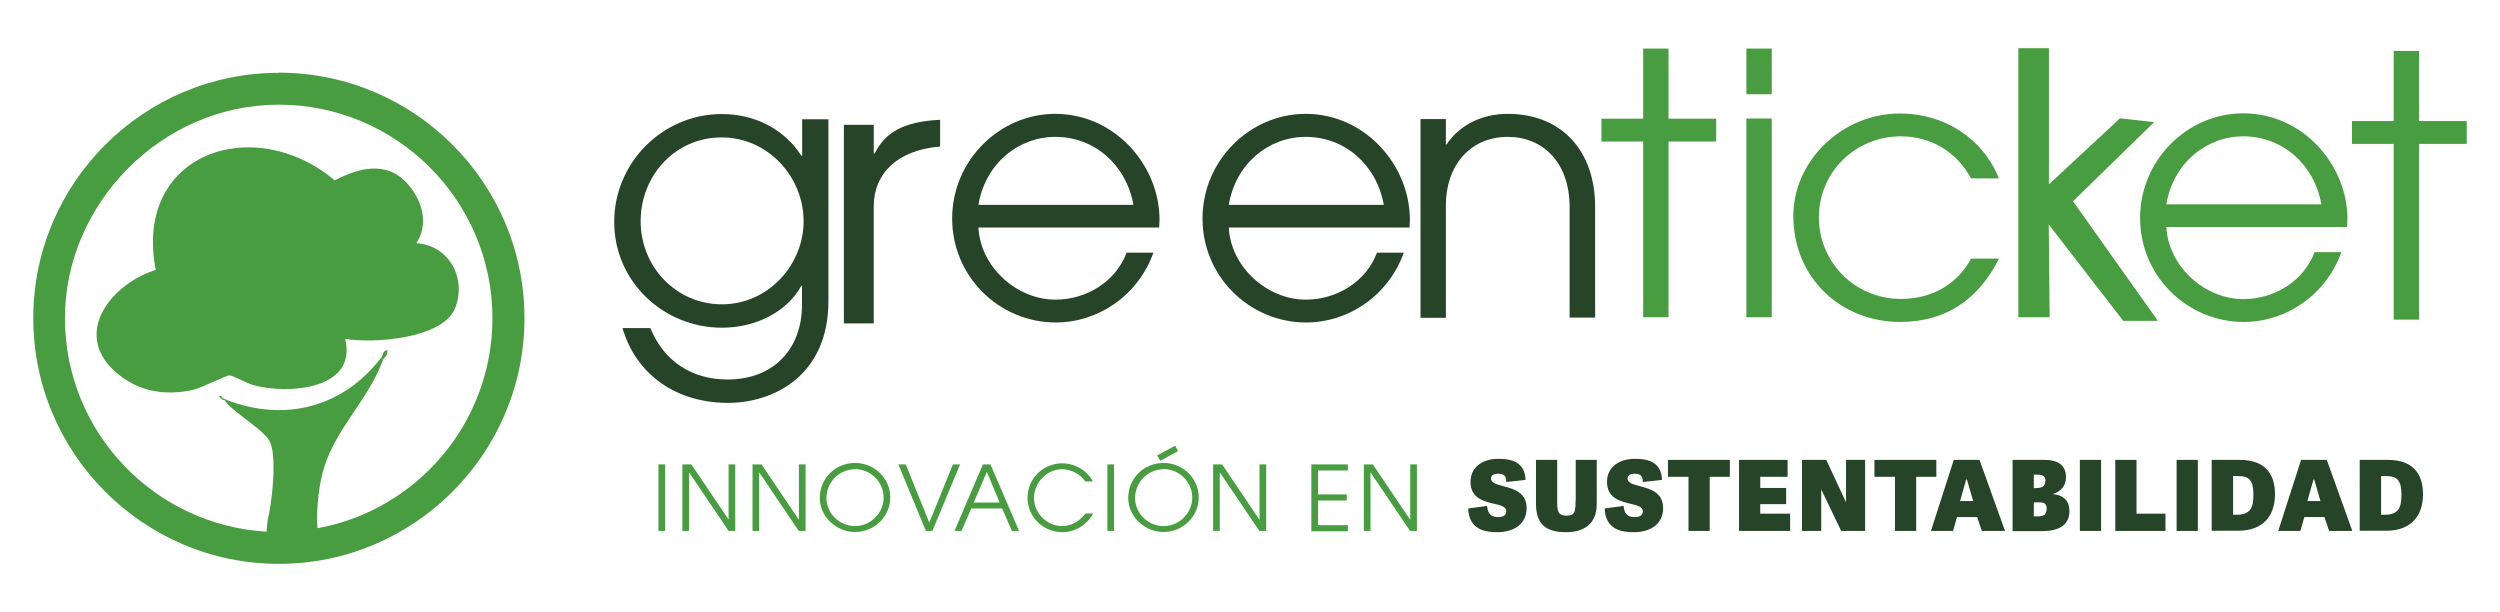 <?xml version="1.0" encoding="UTF-8"?> <svg xmlns="http://www.w3.org/2000/svg" id="Capa_1" data-name="Capa 1" viewBox="0 0 139 34.03"><defs><style> .cls-1 { fill: #479d3f; } .cls-2 { fill: #264427; } </style></defs><g><path class="cls-1" d="M21.31,20l-.11-.11c.07-.08.08-.4.32-.43.09.26-.17.43-.21.53Z"></path><path class="cls-1" d="M12.6,22.24h-.21v-.11c.06.04.15.08.21.11Z"></path><path class="cls-1" d="M23.12,13.52c1.84.1,2.85,1.95,2.18,3.62-.68,1.7-4.57,1.97-6.11,1.7.7,2.84-3.2,3.09-5.08,2.58-.35-.09-1.17-.55-1.35-.55-.2,0-1.55.7-2.05.81-1.59.35-3.1.07-4.32-1.03-2.4-2.17-.13-4.91,2.27-5.64-1.27-6.52,5.48-8.76,9.95-4.98,1.52-.8,3.1-1.1,4.25.43.68.91.94,2.09.28,3.07Z"></path><path class="cls-1" d="M12.38,22.13v.11l-.21-.21c.2-.06.18.09.21.11Z"></path></g><path class="cls-1" d="M15.5,4.05C7.97,4.05,1.85,10.17,1.85,17.69s6.12,13.66,13.65,13.66,13.66-6.13,13.66-13.66-6.13-13.65-13.66-13.65ZM17.65,29.38c-.08-1.11.09-2.57.41-3.52.76-2.21,2.44-3.68,3.24-5.86l-.11-.11c-2.12,2.76-5.35,3.6-8.61,2.34h-.11c.47.72,2.26,1.66,2.56,2.38.37.92.09,3.35-.15,4.33-.02.12-.04.38-.06.62-6.24-.36-11.21-5.54-11.21-11.87S8.95,5.82,15.5,5.82s11.88,5.33,11.88,11.87c0,5.82-4.2,10.68-9.73,11.68Z"></path><g><path class="cls-2" d="M44.6,15.88h-.04c-.82,1.49-2.57,2.34-4.42,2.34-3.26,0-5.99-2.57-5.99-5.88s2.7-6,5.99-6c1.84,0,3.47.85,4.42,2.32h.04v-2.03h1.46v10.12c0,4.1-3.01,5.65-5.59,5.65-2.83,0-5.09-1.53-5.86-4.16h1.55c.75,1.84,2.3,2.86,4.29,2.86,2.6,0,4.14-1.74,4.14-4.14v-1.08ZM44.68,12.3c0-2.46-1.97-4.66-4.56-4.66s-4.5,2.13-4.5,4.66,1.97,4.62,4.52,4.62,4.54-2.17,4.54-4.62Z"></path><path class="cls-2" d="M46.92,17.99V6.94h1.66v1.6h.05c.57-1.15,1.56-1.78,3.64-1.88v1.49h-.02c-2.39.2-3.67,1.53-3.67,3.31v6.52h-1.66Z"></path><path class="cls-2" d="M54.4,12.66c.12,2.2,2.14,4,4.28,4,1.72,0,3.35-.99,3.96-2.61h1.49c-.85,2.38-3.07,3.88-5.43,3.88-3.13,0-5.76-2.54-5.76-5.78s2.65-5.82,5.73-5.82c3.31,0,5.8,2.85,5.8,5.9,0,.14-.02.28-.02.42h-10.06ZM63.02,11.39c-.4-2.22-2.16-3.78-4.34-3.78-2.06,0-3.9,1.49-4.28,3.78h8.62Z"></path><path class="cls-2" d="M68.32,12.66c.12,2.2,2.14,4,4.28,4,1.72,0,3.35-.99,3.96-2.61h1.49c-.85,2.38-3.07,3.88-5.43,3.88-3.13,0-5.76-2.54-5.76-5.78s2.65-5.82,5.73-5.82c3.31,0,5.8,2.85,5.8,5.9,0,.14-.02.28-.02.42h-10.06ZM76.94,11.39c-.4-2.22-2.16-3.78-4.34-3.78-2.06,0-3.9,1.49-4.28,3.78h8.62Z"></path><path class="cls-2" d="M87.27,17.67v-6.16c0-2.48-1.49-3.9-3.43-3.9-2.14,0-3.45,1.64-3.45,3.8v6.26h-1.41V6.62h1.41v1.41h.04c.71-1.07,1.96-1.7,3.39-1.7,3.05,0,4.87,2.1,4.87,5.17v6.16h-1.41Z"></path><path class="cls-1" d="M91.36,17.64V7.87h-2.32v-1.27h2.32v-3.9h1.41v3.9h2.65v1.27h-2.65v9.77h-1.41Z"></path><path class="cls-1" d="M97.1,5.24v-2.54h1.41v2.54h-1.41ZM97.1,17.64V6.59h1.41v11.05h-1.41Z"></path><path class="cls-1" d="M111.14,14.39c-1.13,2.24-2.93,3.51-5.49,3.51-3.29,0-5.94-2.44-5.94-5.9,0-3.03,2.67-5.69,5.94-5.69,2.42,0,4.58,1.35,5.49,3.61h-1.55c-.83-1.54-2.3-2.34-3.9-2.34-2.54,0-4.56,2-4.56,4.5s2,4.54,4.56,4.54c1.68,0,3.11-.77,3.9-2.24h1.55Z"></path><path class="cls-1" d="M118.06,17.85l-4.15-5.37.05,5.16h-1.74V2.68h1.7v7.57s3.95-3.67,3.95-3.67l1.9.21-4.51,4.4,4.72,6.65h-1.91Z"></path><path class="cls-1" d="M120.45,12.63c.12,2.2,2.14,4,4.28,4,1.72,0,3.35-.99,3.96-2.61h1.49c-.85,2.38-3.07,3.88-5.43,3.88-3.13,0-5.76-2.54-5.76-5.78s2.65-5.82,5.73-5.82c3.31,0,5.8,2.85,5.8,5.9,0,.14-.02.28-.02.42h-10.06ZM129.07,11.36c-.4-2.22-2.16-3.78-4.34-3.78-2.06,0-3.9,1.49-4.28,3.78h8.62Z"></path><path class="cls-1" d="M133.09,17.77V8h-2.32v-1.27h2.32v-3.9h1.41v3.9h2.65v1.27h-2.65v9.77h-1.41Z"></path></g><g><path class="cls-1" d="M36.61,29.52v-3.7h.37v3.7h-.37Z"></path><path class="cls-1" d="M40.51,29.52l-2.2-3.26h0v3.26h-.37v-3.7h.5l2.07,3.07h0v-3.07h.37v3.7h-.37Z"></path><path class="cls-1" d="M44.41,29.52l-2.2-3.26h0v3.26h-.37v-3.7h.5l2.07,3.07h.01v-3.07h.37v3.7h-.37Z"></path><path class="cls-1" d="M47.54,29.58c-1.01,0-1.96-.82-1.96-1.9s.87-1.94,1.96-1.94,1.96.86,1.96,1.92-.89,1.92-1.96,1.92ZM47.53,26.09c-.88,0-1.58.74-1.58,1.6s.73,1.56,1.59,1.56,1.59-.72,1.59-1.58-.71-1.59-1.6-1.59Z"></path><path class="cls-1" d="M51.48,29.52l-1.53-3.7h.41l1.31,3.24,1.31-3.24h.4l-1.54,3.7h-.37Z"></path><path class="cls-1" d="M56.26,29.52l-.54-1.25h-1.72l-.54,1.25h-.39l1.58-3.7h.42l1.59,3.7h-.41ZM54.87,26.24l-.73,1.7h1.44l-.71-1.7Z"></path><path class="cls-1" d="M60.78,28.55c-.36.65-1.01,1.04-1.71,1.04-1.06,0-1.94-.84-1.94-1.91s.87-1.92,1.93-1.92c.69,0,1.4.4,1.7,1.01h-.42c-.29-.43-.79-.68-1.29-.68-.83,0-1.56.73-1.56,1.59s.73,1.57,1.56,1.57c.51,0,.96-.25,1.3-.7h.42Z"></path><path class="cls-1" d="M61.57,29.52v-3.7h.37v3.7h-.37Z"></path><path class="cls-1" d="M64.69,29.58c-1.01,0-1.96-.82-1.96-1.9s.87-1.94,1.96-1.94,1.96.86,1.96,1.92-.89,1.92-1.96,1.92ZM64.69,26.09c-.88,0-1.58.74-1.58,1.6s.73,1.56,1.59,1.56,1.59-.72,1.59-1.58-.71-1.59-1.6-1.59ZM64.51,25.61l-.17-.29,1-.54.16.3-.99.54Z"></path><path class="cls-1" d="M70.02,29.52l-2.2-3.26h0v3.26h-.37v-3.7h.5l2.07,3.07h.01v-3.07h.37v3.7h-.37Z"></path><path class="cls-1" d="M72.91,29.52v-3.7h2.03v.34h-1.66v1.33h1.6v.34h-1.6v1.37h1.66v.34h-2.03Z"></path><path class="cls-1" d="M78.4,29.52l-2.2-3.26h0v3.26h-.37v-3.7h.5l2.07,3.07h.01v-3.07h.37v3.7h-.37Z"></path></g><g><path class="cls-2" d="M82.9,26.6c0,.25.31.33.68.43.57.15,1.3.34,1.3,1.22,0,.95-.79,1.34-1.63,1.34-.59,0-1.58-.09-1.62-1.32l1.05-.14c.04.34.13.62.61.62.28,0,.46-.09.46-.33s-.31-.33-.68-.41c-.58-.14-1.31-.31-1.31-1.22,0-.85.71-1.28,1.55-1.28.71,0,1.47.16,1.51,1.17l-1.07.12c0-.37-.15-.46-.47-.46-.22,0-.38.08-.38.27Z"></path><path class="cls-2" d="M87.61,27.85v-2.28h1.17v2.44c0,1.13-.72,1.58-1.71,1.58-1.17,0-1.67-.48-1.67-1.61v-2.41h1.18v2.26c0,.52,0,.84.52.84.48,0,.5-.26.5-.82Z"></path><path class="cls-2" d="M90.49,26.6c0,.25.31.33.68.43.57.15,1.3.34,1.3,1.22,0,.95-.79,1.34-1.63,1.34-.59,0-1.58-.09-1.62-1.32l1.05-.14c.04.34.13.62.61.62.28,0,.46-.09.46-.33s-.31-.33-.68-.41c-.58-.14-1.31-.31-1.31-1.22,0-.85.71-1.28,1.55-1.28.71,0,1.47.16,1.51,1.17l-1.07.12c0-.37-.15-.46-.47-.46-.22,0-.38.08-.38.27Z"></path><path class="cls-2" d="M93.87,26.51h-1.13v-.94h3.44v.94h-1.12v3.01h-1.18v-3.01Z"></path><path class="cls-2" d="M99.53,28.56v.96h-2.84v-3.95h2.7v.94h-1.52v.62h1.44v.9h-1.44v.53h1.65Z"></path><path class="cls-2" d="M101.26,27.21v2.31h-1.07v-3.95h1.35l1.1,2.36v-2.36h1.06v3.95h-1.33l-1.11-2.31Z"></path><path class="cls-2" d="M105.35,26.51h-1.13v-.94h3.44v.94h-1.12v3.01h-1.18v-3.01Z"></path><path class="cls-2" d="M111.48,29.52h-1.29l-.26-.77h-1.12l-.22.77h-1.23l1.27-3.95h1.43l1.42,3.95ZM109.32,26.66l-.34,1.2h.73l-.35-1.2h-.03Z"></path><path class="cls-2" d="M111.9,25.57h1.76c.93,0,1.21.43,1.21.97,0,.51-.34.8-.7.92v.02c.61.06.89.4.89.95,0,.81-.66,1.1-1.52,1.1h-1.64v-3.95ZM113.73,26.74c0-.35-.29-.35-.5-.35h-.15v.75h.05c.35,0,.59-.05.59-.4ZM113.8,28.31c0-.37-.22-.38-.47-.38h-.25v.78h.19c.34,0,.52-.08.52-.4Z"></path><path class="cls-2" d="M115.64,29.52v-3.95h1.18v3.95h-1.18Z"></path><path class="cls-2" d="M120.4,28.56v.96h-2.79v-3.95h1.18v2.99h1.61Z"></path><path class="cls-2" d="M121.02,29.52v-3.95h1.18v3.95h-1.18Z"></path><path class="cls-2" d="M122.97,25.57h1.56c1.37,0,1.96.74,1.96,1.91s-.64,2.03-2.05,2.03h-1.47v-3.95ZM125.29,27.51c0-.79-.22-1.04-.85-1.04h-.28v2.15h.2c.79,0,.93-.43.93-1.11Z"></path><path class="cls-2" d="M130.79,29.52h-1.29l-.26-.77h-1.12l-.22.77h-1.23l1.27-3.95h1.43l1.42,3.95ZM128.63,26.66l-.34,1.2h.73l-.35-1.2h-.03Z"></path><path class="cls-2" d="M131.2,25.57h1.56c1.37,0,1.96.74,1.96,1.91s-.64,2.03-2.05,2.03h-1.47v-3.95ZM133.52,27.51c0-.79-.22-1.04-.85-1.04h-.28v2.15h.2c.79,0,.93-.43.93-1.11Z"></path></g></svg> 